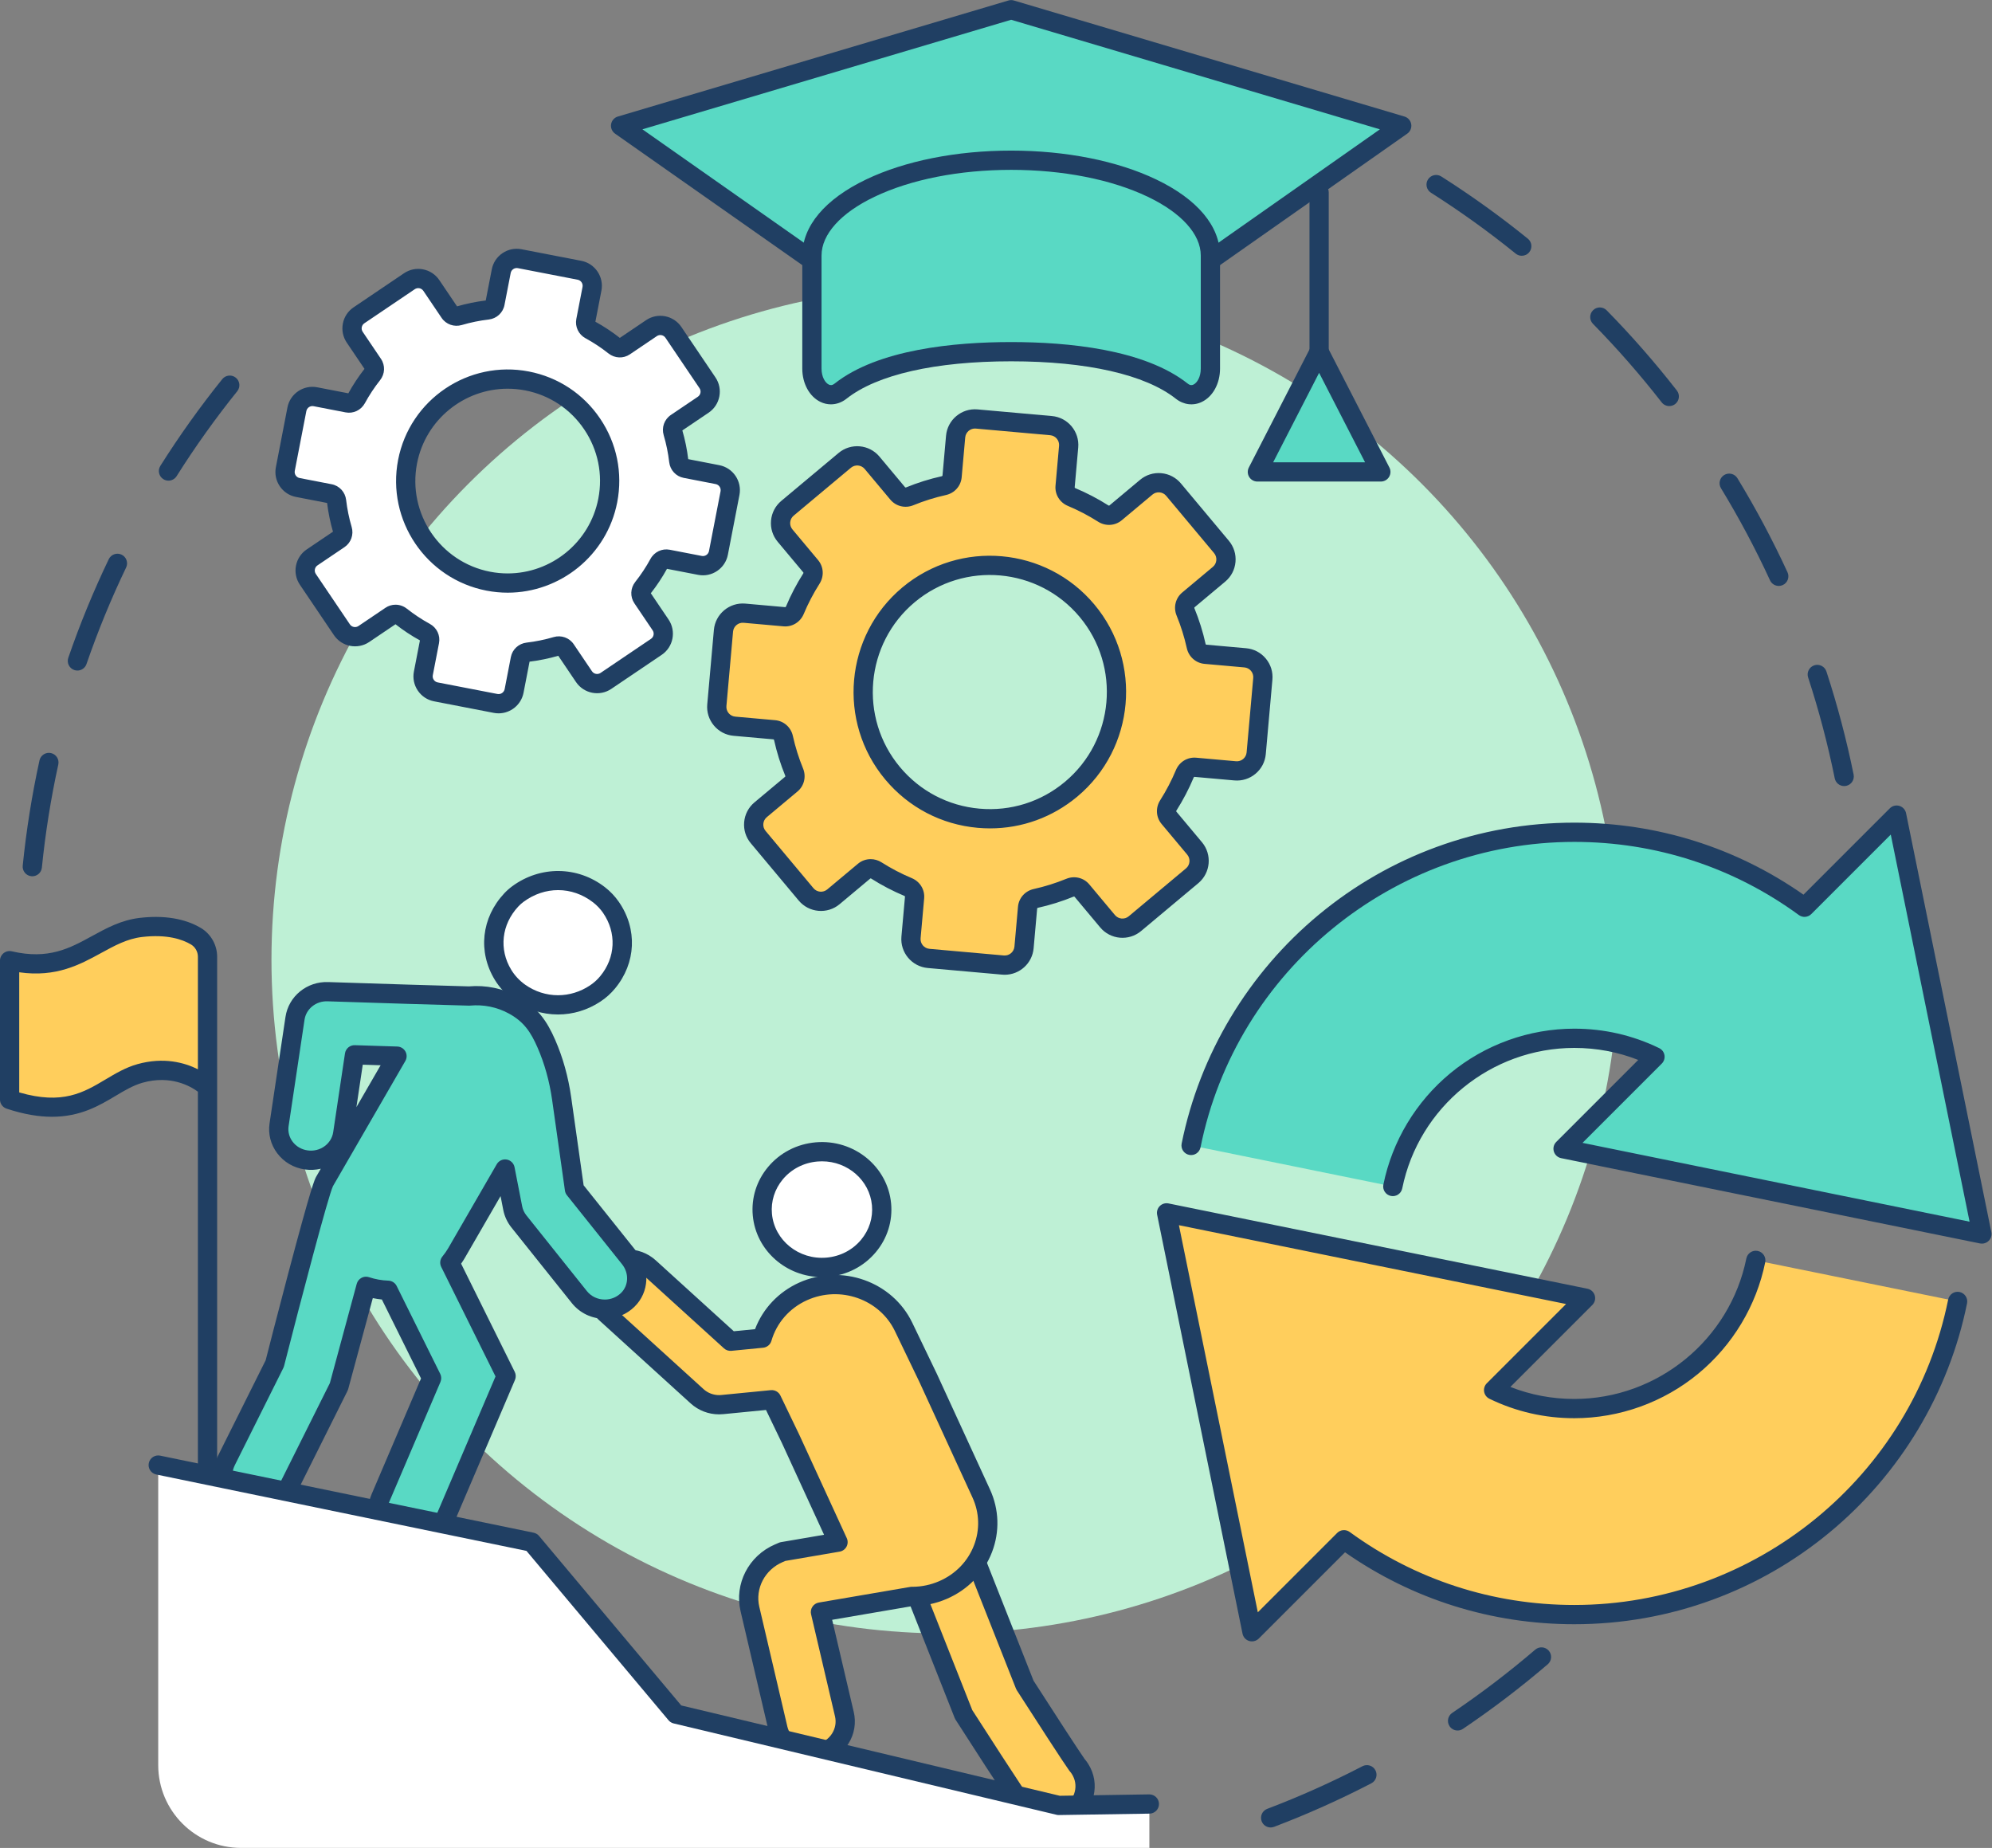 <?xml version="1.0" encoding="UTF-8"?>
<!DOCTYPE svg PUBLIC '-//W3C//DTD SVG 1.0//EN'
          'http://www.w3.org/TR/2001/REC-SVG-20010904/DTD/svg10.dtd'>
<svg height="2303.7" preserveAspectRatio="xMidYMid meet" version="1.0" viewBox="758.5 848.1 2483.6 2303.7" width="2483.6" xmlns="http://www.w3.org/2000/svg" xmlns:xlink="http://www.w3.org/1999/xlink" zoomAndPan="magnify"
><rect x="758.5" y="848.1" width="2483.6" height="2303.7" fill="#808080" stroke="none"/><g
  ><g
    ><g id="change1_11"
      ><path d="M798.786,1940.491c-0.403,0-0.809-0.02-1.218-0.062c-6.594-0.665-11.4-6.549-10.736-13.143 c4.436-44.005,11.469-88.154,20.905-131.222c1.418-6.474,7.819-10.574,14.291-9.153c6.474,1.418,10.572,7.816,9.153,14.29 c-9.239,42.17-16.127,85.401-20.47,128.492C810.087,1935.879,804.871,1940.491,798.786,1940.491z M854.995,1684.033 c-1.296,0-2.614-0.212-3.908-0.657c-6.266-2.158-9.597-8.986-7.439-15.253c14.37-41.734,31.347-83.094,50.462-122.931 c2.867-5.975,10.033-8.497,16.01-5.627c5.976,2.867,8.495,10.035,5.628,16.01c-18.715,39.005-35.338,79.501-49.407,120.362 C864.629,1680.909,859.975,1684.033,854.995,1684.033z M968.541,1447.304c-2.188,0-4.402-0.598-6.39-1.851 c-5.606-3.535-7.285-10.945-3.75-16.551c23.536-37.323,49.51-73.707,77.202-108.141c4.153-5.164,11.707-5.984,16.872-1.831 s5.984,11.707,1.831,16.872c-27.119,33.721-52.555,69.351-75.603,105.901C976.421,1445.322,972.525,1447.304,968.541,1447.304z" fill="#203f63"
      /></g
      ><g id="change1_12"
      ><path d="M2342.738,3126.292c-4.841,0-9.4-2.949-11.221-7.743c-2.353-6.196,0.764-13.126,6.959-15.479 c40.393-15.337,80.346-33.215,118.752-53.138c5.881-3.05,13.126-0.757,16.178,5.127c3.052,5.883,0.756,13.126-5.127,16.178 c-39.224,20.347-80.029,38.606-121.283,54.271C2345.593,3126.04,2344.154,3126.292,2342.738,3126.292z M2575.806,3005.422 c-3.854,0-7.64-1.854-9.958-5.289c-3.707-5.493-2.259-12.952,3.235-16.659c35.822-24.173,70.648-50.699,103.512-78.841 c5.035-4.312,12.61-3.725,16.92,1.309c4.312,5.034,3.725,12.609-1.309,16.92c-33.558,28.736-69.119,55.822-105.699,80.507 C2580.449,3004.757,2578.115,3005.422,2575.806,3005.422z" fill="#203f63"
      /></g
      ><g id="change1_13"
      ><path d="M3057.778,1828.048c-5.591,0-10.594-3.927-11.748-9.618 c-8.596-42.389-19.761-84.708-33.187-125.783c-2.059-6.299,1.379-13.075,7.678-15.134c6.303-2.059,13.076,1.379,15.135,7.678 c13.712,41.952,25.116,85.175,33.896,128.469c1.317,6.495-2.881,12.828-9.376,14.146 C3059.37,1827.969,3058.568,1828.048,3057.778,1828.048z M2976.254,1578.546c-4.54,0-8.883-2.588-10.907-6.982 c-18.073-39.232-38.646-77.861-61.149-114.815c-3.447-5.661-1.652-13.043,4.008-16.491c5.66-3.446,13.044-1.652,16.49,4.008 c22.98,37.738,43.992,77.189,62.45,117.255c2.772,6.02,0.141,13.147-5.879,15.92 C2979.641,1578.191,2977.934,1578.546,2976.254,1578.546z M2839.741,1354.324c-3.573,0-7.109-1.589-9.476-4.627 c-26.559-34.101-55.389-67.043-85.688-97.912c-4.643-4.729-4.572-12.327,0.157-16.97c4.73-4.644,12.329-4.571,16.971,0.158 c30.938,31.519,60.375,65.156,87.495,99.977c4.072,5.229,3.135,12.769-2.094,16.841 C2844.916,1353.497,2842.32,1354.324,2839.741,1354.324z M2655.816,1166.956c-2.652,0-5.32-0.875-7.542-2.672 c-33.635-27.22-69.188-52.766-105.67-75.928c-5.595-3.552-7.251-10.968-3.699-16.563c3.553-5.595,10.967-7.251,16.563-3.699 c37.255,23.652,73.559,49.738,107.904,77.534c5.152,4.169,5.948,11.726,1.779,16.877 C2662.78,1165.435,2659.312,1166.956,2655.816,1166.956z" fill="#203f63"
      /></g
      ><g id="change2_1"
      ><circle cx="1936.788" cy="2044.582" fill="#bef0d5" r="839.822"
      /></g
    ></g
    ><g
    ><g
      ><g id="change3_4"
        ><path d="M1789.94,2427.847c41.03-3.556,71.31-38.606,67.636-78.282 c-3.662-39.706-39.901-68.99-80.928-65.444c-41.027,3.546-71.308,38.606-67.636,78.282 C1712.686,2402.109,1748.913,2431.403,1789.94,2427.847z" fill="#fff"
        /></g
        ><g id="change1_18"
        ><path d="M1783.229,2440.138c-44.264,0.003-82.126-32.969-86.166-76.629 c-2.032-21.955,4.723-43.469,19.021-60.578c14.882-17.808,36.023-28.733,59.53-30.765c47.527-4.105,89.652,30.119,93.911,76.297 c2.032,21.944-4.719,43.452-19.009,60.558c-14.881,17.812-36.025,28.743-59.54,30.781l0,0 C1788.378,2440.027,1785.789,2440.138,1783.229,2440.138z M1789.94,2427.847h0.01H1789.94z M1783.34,2295.832 c-1.873,0-3.759,0.081-5.66,0.245c-17.092,1.477-32.427,9.377-43.181,22.244c-10.169,12.169-14.978,27.431-13.539,42.976 c3.062,33.084,33.549,57.568,67.943,54.595l0,0c17.1-1.482,32.44-9.387,43.193-22.259c10.164-12.165,14.969-27.422,13.53-42.961 C1842.744,2319.419,1815.376,2295.832,1783.34,2295.832z" fill="#203f63"
        /></g
      ></g
      ><g
      ><g id="change4_1"
        ><path d="M2072.271,3115.781c9.821-0.905,17.104-4.893,18.704-5.828 c20.031-11.779,26.398-37.023,14.22-56.398c-1.179-1.902-2.505-3.669-3.947-5.314c-7.064-9.929-37.406-56.625-64.889-99.445 l-73.792-186.679c-8.38-21.174-32.912-31.781-54.795-23.692c-21.893,8.11-32.85,31.853-24.481,53.027l76.676,193.977l2.138,3.33 c0,0,17.44,27.218,35.047,54.333c8.863,13.66,17.756,27.279,24.514,37.445c3.546,5.334,6.537,9.775,8.683,12.848 C2044.201,3113.284,2060.168,3116.881,2072.271,3115.781z" fill="#ffce5c"
        /></g
        ><g id="change1_5"
        ><path d="M2068.316,3127.962c-14.026,0-32.279-5.401-47.814-27.722c-2.047-2.932-4.938-7.208-8.828-13.062 c-6.1-9.175-14.372-21.811-24.587-37.556c-17.423-26.831-34.909-54.117-35.084-54.39l-2.133-3.322 c-0.42-0.654-0.775-1.348-1.062-2.071l-76.675-193.978c-5.174-13.09-4.861-27.383,0.881-40.247 c5.901-13.221,16.766-23.322,30.591-28.443c27.92-10.319,59.375,3.373,70.122,30.528l73.364,185.598 c26.228,40.856,56.079,86.824,63.616,97.535c1.738,2.032,3.313,4.181,4.687,6.396c7.529,11.979,9.853,26.172,6.507,39.904 c-3.404,13.969-12.227,25.747-24.842,33.165c-2.529,1.478-11.616,6.321-23.687,7.433c-0.005,0.001-0.01,0.001-0.014,0.002 C2071.753,3127.878,2070.067,3127.962,2068.316,3127.962z M2072.272,3115.781h0.01H2072.272z M1970.698,2979.93l1.506,2.346 c0.18,0.28,17.629,27.508,35.014,54.28c10.169,15.674,18.392,28.234,24.442,37.336c3.789,5.7,6.578,9.829,8.529,12.623 c8.745,12.564,19.169,18.38,30.982,17.316c7.49-0.69,13.134-3.879,13.753-4.241c6.941-4.082,11.803-10.531,13.657-18.141 c1.797-7.373,0.538-15.013-3.546-21.51c-0.832-1.342-1.766-2.597-2.812-3.79c-0.268-0.305-0.519-0.623-0.754-0.953 c-7.584-10.66-39.119-59.269-65.209-99.92c-0.42-0.654-0.775-1.348-1.062-2.07l-73.792-186.68 c-5.984-15.121-23.692-22.684-39.475-16.847c-7.714,2.857-13.756,8.44-17.004,15.718c-3.089,6.92-3.258,14.605-0.478,21.642 L1970.698,2979.93z" fill="#203f63"
        /></g
      ></g
      ><g
      ><g id="change4_5"
        ><path d="M1511.329,2429.862c15.158-15.603,40.523-16.384,56.658-1.706l101.254,91.993l39.542-3.865 c7.149-24.802,24.977-46.541,50.984-58.249c47.228-21.277,103.318-1.48,125.303,44.218l30.661,63.727l66.15,143.941 c21.146,46.048-0.283,99.969-47.888,120.444c-12.242,5.263-25.031,7.802-37.62,7.884c-0.303,0-0.599-0.031-0.894-0.031 l-114.061,19.519l29.839,127.321c5.178,22.119-9.145,44.105-32.007,49.111c-3.063,0.678-6.126,1.018-9.145,1.038 c-19.493,0.113-37.134-12.838-41.628-31.987l-34.975-149.296c-6.663-28.41,8.482-57.642,36.006-69.473l4.739-2.035l69.098-11.82 l-58.953-128.328l-23.682-49.203l-61.551,6.023c-1.264,0.134-2.526,0.206-3.78,0.206c-10.24,0.072-20.167-3.68-27.701-10.505 l-114.568-104.122C1496.975,2470.01,1496.183,2445.475,1511.329,2429.862z" fill="#ffce5c"
        /></g
        ><g id="change1_15"
        ><path d="M1769.867,3047.209c-25.17,0.002-47.453-17.3-53.073-41.246l-34.976-149.301 c-7.996-34.095,10.067-69.101,42.95-83.234l4.742-2.037c0.869-0.373,1.779-0.643,2.712-0.802l53.692-9.185l-52.385-114.031 l-19.998-41.549l-53.206,5.207c-1.738,0.184-3.566,0.265-5.321,0.264c-13.104,0-25.685-4.825-35.385-13.612l-114.582-104.135 c-10.238-9.301-16.114-21.937-16.545-35.578c-0.43-13.617,4.621-26.566,14.222-36.463c0.002-0.002,0.004-0.004,0.006-0.006 c19.604-20.179,52.504-21.175,73.34-2.221l97.309,88.409l26.497-2.589c9.688-25.602,29.358-46.476,54.973-58.006 c53.024-23.889,116.296-1.479,141.043,49.959l30.661,63.726c0.03,0.064,0.061,0.128,0.09,0.192l66.15,143.941 c11.431,24.892,12.32,52.655,2.505,78.182c-10.092,26.248-30.178,46.952-56.556,58.297c-13.454,5.784-27.679,8.765-42.282,8.86 c-0.043,0.001-0.089,0-0.132-0.001l-100.308,17.166l26.929,114.905c3.191,13.634,0.814,27.695-6.692,39.598 c-7.755,12.296-19.983,20.811-34.433,23.975c-3.81,0.844-7.732,1.289-11.63,1.315 C1770.081,3047.208,1769.972,3047.209,1769.867,3047.209z M1737.672,2794.005l-3.43,1.474 c-22.171,9.529-34.393,32.958-29.058,55.706l34.976,149.299c3.096,13.191,15.567,22.726,29.692,22.726 c0.062,0,0.121,0,0.183-0.001c2.197-0.015,4.428-0.269,6.619-0.754c8.153-1.785,14.995-6.52,19.295-13.338 c4.052-6.426,5.339-13.998,3.625-21.322l-29.838-127.317c-0.755-3.222-0.146-6.612,1.683-9.37 c1.829-2.758,4.715-4.638,7.977-5.196l114.061-19.52c1.009-0.172,2.033-0.193,3.06-0.142c11.252-0.093,22.291-2.416,32.738-6.907 c20.386-8.768,35.883-24.7,43.636-44.862c7.474-19.439,6.795-40.588-1.913-59.55l-66.103-143.838l-30.617-63.635 c-19.151-39.808-68.3-57.071-109.561-38.48c-21.755,9.793-37.931,28.246-44.383,50.631c-1.362,4.726-5.469,8.142-10.364,8.62 l-39.542,3.864c-3.373,0.327-6.729-0.782-9.236-3.062l-101.254-91.993c-11.369-10.342-29.301-9.807-39.981,1.187 c-5.029,5.188-7.677,11.932-7.454,18.988c0.224,7.086,3.312,13.682,8.696,18.573l114.569,104.123 c5.308,4.809,12.26,7.426,19.546,7.386c0.879,0,1.726-0.047,2.6-0.14l61.645-6.033c5.019-0.482,9.798,2.201,11.982,6.739 l23.682,49.204c0.031,0.064,0.062,0.13,0.091,0.194l58.953,128.328c1.557,3.39,1.45,7.31-0.29,10.608 c-1.74,3.299-4.915,5.601-8.591,6.229L1737.672,2794.005z" fill="#203f63"
        /></g
      ></g
      ><g
      ><g id="change5_2"
        ><path d="M1040.606,2669.116l60.438-121.041c0,0,54.561-214.072,62.152-227.198l90.295-156.152 c-17.104-0.535-35.091-1.1-52.994-1.676l-14.703,98.253c-3.168,21.194-23.525,35.893-45.406,32.809 c-21.914-3.063-37.093-22.726-33.924-43.93l19.85-132.604c2.927-19.581,20.683-33.971,41.027-33.21 c56.838,1.86,144.303,4.635,176.067,5.396c18.453-1.717,37.617,1.727,55.036,11.163c21.703,11.748,31.902,26.93,41.207,48.186 c9.61,21.935,15.808,45.133,19.146,68.733l15.945,112.818l68.741,86.031c12.357,15.459,11.977,37.794-2.2,51.742 c-8.051,7.915-18.429,11.728-28.703,11.728c-11.987,0-23.839-5.18-31.743-15.079l-75.404-94.368 c-3.872-4.841-6.494-10.505-7.673-16.518l-9.515-48.751l-60.425,104.523c-2.516,4.327-5.368,8.377-8.462,12.139l70.172,141.536 l-78.749,184.469c-6.758,15.829-22.577,25.388-39.238,25.388c-7.999,0-16.209-2.21-23.682-6.958 c-17.104-10.895-22.839-32.686-15.02-50.992l63.794-149.399l-54.322-109.559c-9.21-0.308-18.46-1.901-27.459-4.903 l-33.796,124.916l-64.626,129.448c-7.326,14.657-22.472,23.219-38.249,23.219c-8.336,0-16.849-2.405-24.471-7.534 C1036.438,2710.127,1031.461,2687.432,1040.606,2669.116z" fill="#59d9c4"
        /></g
        ><g id="change1_8"
        ><path d="M1271.543,2785.505c-10.612,0-21.026-3.053-30.118-8.829 c-21.75-13.856-29.997-41.541-19.619-65.835l61.621-144.311l-48.802-98.425c-3.809-0.38-7.583-0.958-11.312-1.729 l-30.671,113.367c-0.208,0.769-0.492,1.515-0.847,2.227l-64.626,129.448c-9.067,18.141-28.294,29.858-48.986,29.858 c-11.08,0-21.858-3.313-31.17-9.578c-21.793-14.654-29.164-43.864-17.142-67.942c0,0,0,0,0,0l59.864-119.893 c2.142-8.387,14.725-57.577,27.938-107.533c29.588-111.868,33.335-118.347,35.135-121.46l5.666-9.797 c-6.292,1.505-12.969,1.88-19.76,0.922c-14.014-1.958-26.334-9.187-34.677-20.35c-8.063-10.79-11.416-24.014-9.44-37.236 l19.851-132.607c3.849-25.749,26.789-44.431,53.343-43.425c61.446,2.011,143.942,4.617,175.227,5.375 c21.348-1.846,42.476,2.512,61.144,12.624c24.884,13.471,36.58,31.3,46.485,53.926c9.671,22.075,16.413,46.254,20.035,71.864 l15.485,109.57l66.693,83.469c16.499,20.639,15.141,49.782-3.159,67.787c-9.955,9.786-23.136,15.174-37.119,15.174 c-16.19,0-31.178-7.141-41.12-19.591l-75.401-94.365c-5.042-6.302-8.526-13.808-10.074-21.699l-3.381-17.325l-44.395,76.793 c-1.476,2.538-3.077,5.033-4.794,7.47l66.866,134.869c1.559,3.145,1.664,6.813,0.286,10.041l-78.749,184.471 C1313.342,2772.678,1293.609,2785.505,1271.543,2785.505z M1214.854,2439.693c1.278,0,2.56,0.204,3.796,0.616 c7.714,2.573,15.81,4.017,24.064,4.294c4.413,0.147,8.388,2.707,10.349,6.662l54.322,109.559 c1.56,3.146,1.664,6.815,0.285,10.044l-63.794,149.399c-5.743,13.443-1.356,28.65,10.431,36.158 c5.225,3.32,11.189,5.079,17.235,5.079c12.438,0,23.508-7.104,28.202-18.1l76.577-179.383l-67.714-136.58 c-2.099-4.233-1.519-9.303,1.482-12.952c2.77-3.369,5.245-6.918,7.356-10.549l60.41-104.498c2.504-4.332,7.431-6.66,12.369-5.83 c4.935,0.825,8.84,4.626,9.798,9.537l9.516,48.751c0.804,4.102,2.626,8.021,5.266,11.321l75.407,94.372 c5.365,6.719,13.517,10.57,22.368,10.57c7.649,0,14.855-2.942,20.291-8.285c9.498-9.346,10.032-24.691,1.238-35.692 l-68.742-86.034c-1.34-1.678-2.207-3.685-2.507-5.812l-15.944-112.817c-3.316-23.447-9.458-45.518-18.256-65.596 c-8.357-19.092-16.915-32.157-35.928-42.449c-14.691-7.958-31.363-11.336-48.212-9.767c-0.465,0.043-0.932,0.06-1.399,0.048 c-30.833-0.738-114.173-3.37-176.172-5.399c-14.378-0.554-26.727,9.347-28.766,22.99l-19.851,132.607 c-1.021,6.836,0.729,13.698,4.929,19.318c4.479,5.995,11.152,9.884,18.789,10.951c15.384,2.171,29.681-8.015,31.876-22.699 l14.704-98.254c0.9-6.021,6.171-10.411,12.253-10.218c17.899,0.575,35.884,1.14,52.984,1.675c4.22,0.132,8.06,2.471,10.112,6.161 s2.015,8.186-0.099,11.84l-90.218,156.02c-5.858,12.057-40.49,143.86-60.988,224.286c-0.211,0.828-0.51,1.632-0.892,2.396 l-60.438,121.041c-6.651,13.321-2.754,29.36,9.065,37.308c5.341,3.594,11.486,5.492,17.775,5.492 c11.68,0,22.48-6.51,27.516-16.584l64.089-128.372l33.483-123.761c0.862-3.188,3.001-5.88,5.911-7.441 C1210.943,2440.173,1212.894,2439.693,1214.854,2439.693z M1173.596,2326.865l-0.012,0.02 C1173.588,2326.878,1173.592,2326.871,1173.596,2326.865z M1210.784,2175.386l-7.919,52.917l30.192-52.212 C1225.698,2175.86,1218.252,2175.624,1210.784,2175.386z" fill="#203f63"
        /></g
      ></g
      ><g
      ><g id="change3_3"
        ><path d="M1454.216,2100.793c15.947,0,31.966-4.646,46.259-14.092c5.874-3.865,11.157-8.603,15.6-13.989 c22.734-27.454,24.386-64.087,4.209-93.37c-4.094-5.941-9.145-11.276-14.904-15.747c-29.849-23.168-70.192-23.805-101.2-0.946 c-2.968,2.189-5.725,4.646-8.22,7.318c-24.913,26.663-28.587,63.367-10.273,93.401c5.252,8.624,12.306,16.168,20.652,22.068 C1420.811,2095.654,1437.472,2100.793,1454.216,2100.793z" fill="#fff"
        /></g
        ><g id="change1_17"
        ><path d="M1454.216,2112.793c-19.583,0-38.532-6.07-54.799-17.553c-9.619-6.799-17.909-15.66-23.98-25.629 c-21.35-35.013-16.737-77.343,11.754-107.836c2.996-3.209,6.316-6.165,9.865-8.783c35.042-25.834,81.529-25.384,115.681,1.123 c6.761,5.25,12.624,11.446,17.428,18.418c23.297,33.813,21.395,76.14-4.848,107.833c-5.209,6.314-11.353,11.825-18.248,16.36 C1491.174,2107.232,1472.89,2112.793,1454.216,2112.793z M1454.333,1957.745c-14.896,0-29.855,4.848-43.033,14.563 c-2.363,1.743-4.574,3.711-6.57,5.849c-20.935,22.405-24.388,53.399-8.799,78.964c4.383,7.197,10.376,13.599,17.333,18.517 c12.189,8.604,26.352,13.155,40.951,13.155c13.954,0,27.662-4.185,39.642-12.103c4.911-3.231,9.265-7.134,12.96-11.614 c19.226-23.218,20.627-54.191,3.584-78.926c-3.405-4.942-7.571-9.342-12.382-13.078 C1484.864,1962.861,1469.632,1957.745,1454.333,1957.745z" fill="#203f63"
        /></g
      ></g
      ><g
      ><g id="change4_4"
        ><path d="M1017.238,2687.195v-646.37c0-10.422-5.419-20.259-14.619-25.696 c-12.64-7.473-34.374-14.873-68.54-10.834c-54.805,6.496-82.647,60.274-163.606,41.433v173.05 c91.549,30.363,117.201-19.684,162.47-32.46c51.699-14.575,84.295,17.093,84.295,17.093V2687.195z" fill="#ffce5c"
        /></g
        ><g id="change1_9"
        ><path d="M1017.238,2699.195c-6.627,0-12-5.372-12-12v-478.152c-8.931-6.628-33.682-21.145-69.039-11.175 c-11.614,3.278-22.328,9.666-33.67,16.429c-20.122,11.998-43.638,26.015-79.198,26.017c-16.131,0.001-34.735-2.882-56.636-10.146 c-4.909-1.628-8.223-6.218-8.223-11.39v-173.05c0-3.661,1.671-7.122,4.538-9.398c2.866-2.276,6.615-3.123,10.182-2.29 c45.818,10.662,72.177-3.768,100.082-19.045c17.854-9.774,36.315-19.882,59.392-22.617c37.917-4.484,62.291,4.28,76.06,12.42 c12.652,7.478,20.512,21.282,20.512,36.026v646.371C1029.238,2693.823,1023.866,2699.195,1017.238,2699.195z M782.473,2209.948 c54.112,15.724,80.211,0.164,107.766-16.266c12.182-7.263,24.778-14.774,39.445-18.914c32.88-9.27,58.938-1.951,75.554,6.335 v-140.28c0-6.297-3.343-12.185-8.724-15.366c-10.587-6.258-29.767-12.944-61.026-9.248c-18.453,2.187-34.11,10.76-50.687,19.835 c-26.487,14.502-56.18,30.76-102.328,24.148V2209.948z" fill="#203f63"
        /></g
      ></g
      ><g id="change3_2"
      ><path d="M2078.542,3098.791l-477.339-113.856l-179.803-214.349l-465.627-96.074v373.996 c0,57.034,46.235,103.269,103.269,103.269h1132.48v-54.744L2078.542,3098.791z" fill="#fff"
      /></g
      ><g id="change1_16"
      ><path d="M2078.54,3110.802c-0.938,0-1.871-0.11-2.784-0.327l-477.331-113.877 c-2.506-0.599-4.753-1.986-6.409-3.961l-177.122-211.142l-461.55-95.229c-6.491-1.34-10.667-7.688-9.328-14.178 c1.339-6.491,7.687-10.666,14.177-9.327l465.637,96.072c2.647,0.547,5.032,1.971,6.769,4.041l177.253,211.299l472.007,112.607 l111.471-1.735c6.631-0.054,12.082,5.186,12.185,11.813c0.104,6.627-5.185,12.082-11.812,12.186l-112.977,1.758 C2078.665,3110.802,2078.603,3110.802,2078.54,3110.802z" fill="#203f63"
      /></g
    ></g
    ><g
    ><g
      ><g id="change3_1"
        ><path d="M1383.442,1186.193l-7.747,39.914c-0.875,4.526-4.635,7.86-9.222,8.41 c-12.157,1.406-24.072,3.857-35.641,7.275c-4.434,1.298-9.202-0.283-11.795-4.116l-22.751-33.694 c-6.092-9.012-18.325-11.384-27.337-5.291l-62.862,42.469c-9.024,6.084-11.383,18.327-5.303,27.33l22.763,33.703 c2.587,3.828,2.286,8.841-0.586,12.453c-7.487,9.474-14.208,19.616-20.067,30.362c-2.213,4.047-6.708,6.295-11.232,5.415 l-39.915-7.728c-10.679-2.057-21.004,4.918-23.074,15.593l-14.415,74.475c-2.076,10.67,4.904,21.016,15.577,23.069l39.9,7.736 c4.544,0.877,7.871,4.643,8.407,9.224c1.424,12.169,3.871,24.084,7.291,35.649c1.307,4.427-0.283,9.208-4.115,11.797 l-33.694,22.749c-9.002,6.08-11.383,18.327-5.292,27.34l42.465,62.859c6.092,9.012,18.326,11.384,27.343,5.296l33.688-22.754 c3.832-2.589,8.842-2.287,12.47,0.573c9.461,7.496,19.604,14.216,30.347,20.08c4.054,2.199,6.302,6.695,5.418,11.234 l-7.726,39.911c-2.076,10.67,4.913,21.004,15.589,23.078l74.472,14.415c10.677,2.073,21.004-4.918,23.08-15.589l7.726-39.91 c0.875-4.527,4.635-7.861,9.234-8.401c12.145-1.416,24.06-3.866,35.641-7.276c4.421-1.306,9.202,0.283,11.783,4.107 l22.751,33.694c6.091,9.013,18.325,11.384,27.349,5.3l62.862-42.469c9.011-6.092,11.383-18.327,5.291-27.339l-22.76-33.682 c-2.578-3.84-2.277-8.853,0.592-12.486c7.49-9.453,14.211-19.595,20.07-30.34c2.201-4.056,6.697-6.305,11.232-5.415l39.91,7.723 c10.677,2.073,21.01-4.913,23.08-15.588l14.424-74.487c2.061-10.663-4.922-20.992-15.598-23.066l-39.9-7.736 c-4.532-0.868-7.859-4.633-8.407-9.224c-1.412-12.159-3.86-24.074-7.279-35.64c-1.319-4.436,0.282-9.207,4.115-11.797 l33.694-22.75c9.002-6.08,11.383-18.327,5.291-27.339l-42.464-62.859c-6.092-9.012-18.325-11.384-27.343-5.295l-33.688,22.754 c-3.833,2.589-8.843,2.287-12.483-0.581c-9.448-7.488-19.591-14.208-30.335-20.072c-4.066-2.208-6.302-6.695-5.43-11.243 l7.738-39.901c2.07-10.675-4.912-21.005-15.589-23.078l-74.485-14.423C1395.836,1168.544,1385.49,1175.521,1383.442,1186.193z M1415.631,1323.013c68.918,13.34,113.983,80.05,100.626,148.978c-13.351,68.9-80.042,113.979-148.97,100.632 c-68.937-13.354-113.983-80.05-100.636-148.984C1280.007,1354.711,1346.703,1309.665,1415.631,1323.013z" fill="#fff"
        /></g
        ><g id="change1_14"
        ><path d="M1380.157,1737.38c-1.994,0-4.016-0.19-6.045-0.584l-74.465-14.413 c-8.316-1.615-15.501-6.366-20.239-13.377c-4.744-7.02-6.466-15.462-4.85-23.772l7.507-38.777 c-10.697-5.899-20.928-12.668-30.458-20.152l-32.75,22.121c-14.48,9.774-34.218,5.952-44.001-8.52l-42.467-62.862 c-4.739-7.013-6.463-15.455-4.852-23.77c1.611-8.311,6.359-15.496,13.37-20.232l32.75-22.112 c-3.391-11.65-5.852-23.684-7.322-35.798l-38.785-7.52c-8.291-1.594-15.479-6.338-20.221-13.354 c-4.746-7.022-6.469-15.47-4.851-23.787l14.413-74.463c3.324-17.142,19.978-28.4,37.125-25.096l38.802,7.513 c5.862-10.644,12.634-20.889,20.14-30.47l-22.118-32.748c-4.736-7.013-6.458-15.449-4.849-23.757 c1.61-8.316,6.365-15.504,13.388-20.24l62.852-42.462c7.011-4.741,15.452-6.467,23.763-4.856 c8.307,1.609,15.493,6.357,20.234,13.371l22.117,32.754c11.676-3.397,23.713-5.855,35.786-7.306l7.531-38.803 c1.599-8.294,6.335-15.471,13.338-20.21c7.019-4.75,15.466-6.479,23.782-4.87l74.485,14.423 c17.162,3.333,28.414,19.995,25.088,37.145l-7.52,38.776c10.707,5.902,20.942,12.675,30.47,20.159l32.751-22.12 c14.478-9.777,34.217-5.955,44.001,8.519l42.466,62.862c4.739,7.012,6.463,15.454,4.852,23.77 c-1.61,8.311-6.359,15.496-13.37,20.231l-32.75,22.112c3.398,11.683,5.854,23.708,7.311,35.79l38.784,7.519 c17.152,3.332,28.409,19.985,25.097,37.124l-14.425,74.492c-1.612,8.312-6.362,15.498-13.376,20.236 c-7.019,4.742-15.461,6.464-23.773,4.85l-38.778-7.503c-5.891,10.692-12.662,20.927-20.156,30.468l22.122,32.738 c9.783,14.472,5.965,34.21-8.513,43.999l-62.865,42.471c-14.493,9.771-34.231,5.943-44.009-8.524l-22.11-32.744 c-11.715,3.395-23.745,5.851-35.794,7.307l-7.508,38.784C1408.316,1726.844,1395.014,1737.38,1380.157,1737.38z M1251.622,1601.946c4.974,0,9.952,1.654,14.105,4.929c8.956,7.095,18.593,13.472,28.667,18.97 c8.718,4.729,13.33,14.405,11.448,24.062l-7.724,39.897c-0.393,2.019,0.025,4.062,1.174,5.763 c1.153,1.706,2.901,2.862,4.922,3.254l74.464,14.413c4.164,0.81,8.209-1.928,9.021-6.099l7.724-39.899 c1.861-9.629,9.745-16.879,19.616-18.038c11.339-1.322,22.658-3.633,33.652-6.87c9.524-2.813,19.624,0.764,25.118,8.905 l22.75,33.692c2.374,3.513,7.174,4.44,10.695,2.066l62.852-42.462c3.512-2.375,4.44-7.165,2.067-10.676l-22.762-33.684 c-5.483-8.167-5.026-18.861,1.116-26.641c7.094-8.953,13.466-18.586,18.953-28.648c4.738-8.732,14.419-13.342,24.078-11.446 l39.879,7.717c2.021,0.392,4.068-0.025,5.77-1.175c1.704-1.151,2.858-2.897,3.25-4.915l14.424-74.484 c0.803-4.153-1.936-8.195-6.105-9.005l-39.896-7.734c-9.601-1.839-16.86-9.71-18.039-19.582 c-1.324-11.399-3.635-22.712-6.871-33.661c-2.83-9.519,0.746-19.629,8.903-25.142l33.699-22.752 c1.697-1.146,2.849-2.89,3.24-4.908c0.391-2.018-0.026-4.066-1.176-5.766l-42.466-62.862c-2.375-3.512-7.168-4.441-10.684-2.067 l-33.687,22.752c-8.124,5.489-18.825,5.046-26.625-1.1c-8.947-7.091-18.58-13.464-28.657-18.964 c-8.7-4.725-13.316-14.389-11.466-24.036l7.743-39.926c0.807-4.161-1.928-8.205-6.096-9.014l-74.479-14.421 c-2.015-0.392-4.064,0.031-5.769,1.183c-1.695,1.147-2.84,2.881-3.225,4.883c-0.001,0.008-0.003,0.016-0.004,0.024l-7.747,39.914 c-1.856,9.604-9.723,16.856-19.574,18.038c-11.385,1.317-22.696,3.626-33.669,6.869c-9.555,2.796-19.644-0.784-25.134-8.9 l-22.758-33.703c-1.149-1.7-2.894-2.854-4.91-3.244c-2.013-0.389-4.06,0.029-5.761,1.178l-62.865,42.471 c-1.71,1.153-2.862,2.894-3.252,4.909c-0.39,2.015,0.027,4.062,1.176,5.763l22.763,33.703c5.507,8.149,5.05,18.855-1.137,26.638 c-7.075,8.952-13.449,18.597-18.925,28.638c-4.769,8.724-14.432,13.325-24.057,11.45l-39.906-7.727 c-4.154-0.799-8.205,1.934-9.012,6.097l-14.415,74.47c-0.394,2.026,0.024,4.073,1.175,5.776c1.147,1.696,2.882,2.843,4.887,3.229 l39.919,7.739c9.631,1.857,16.886,9.739,18.041,19.609c1.333,11.392,3.648,22.71,6.88,33.641 c2.816,9.541-0.763,19.643-8.905,25.144l-33.697,22.751c-1.698,1.146-2.849,2.89-3.24,4.908 c-0.391,2.019,0.026,4.066,1.176,5.767l42.466,62.861c2.374,3.513,7.169,4.441,10.685,2.067l33.686-22.753 C1242.906,1603.217,1247.263,1601.946,1251.622,1601.946z M1383.442,1186.193h0.01H1383.442z M1391.5,1586.956 c-8.74,0-17.602-0.83-26.495-2.552c-75.312-14.589-124.718-87.732-110.136-163.047c14.593-75.308,87.732-124.708,163.043-110.126 c36.479,7.061,68.026,27.911,88.829,58.708c20.803,30.798,28.366,67.851,21.296,104.334 C1515.168,1540.688,1456.765,1586.955,1391.5,1586.956z M1391.42,1332.682c-54.011,0-102.34,38.284-112.989,93.239 c-12.066,62.323,28.818,122.849,91.138,134.921c7.355,1.424,14.695,2.111,21.924,2.112 c54.01,0.004,102.333-38.284,112.983-93.246c5.85-30.189-0.409-60.85-17.623-86.335c-17.213-25.484-43.317-42.737-73.502-48.58 c0,0-0.001,0-0.001,0C1405.989,1333.368,1398.654,1332.682,1391.42,1332.682z" fill="#203f63"
        /></g
      ></g
      ><g
      ><g id="change4_2"
        ><path d="M1976.189,1370.43c-13.296-1.181-25.032,8.64-26.22,21.93l-4.424,49.704 c-0.502,5.658-4.68,10.194-10.22,11.43c-14.449,3.201-28.708,7.653-42.616,13.35c-5.239,2.145-11.259,0.802-14.901-3.541 l-32.013-38.277c-8.562-10.246-23.802-11.597-34.047-3.036l-71.426,59.748c-10.231,8.561-11.594,23.803-3.027,34.039 l32.006,38.27c3.641,4.358,3.902,10.521,0.855,15.307c-8.069,12.676-14.969,25.911-20.674,39.572 c-2.193,5.229-7.397,8.542-13.056,8.04l-49.696-4.432c-13.296-1.181-25.039,8.633-26.22,21.93l-8.268,92.748 c-1.181,13.296,8.632,25.041,21.928,26.222l49.706,4.429c5.659,0.501,10.2,4.68,11.432,10.22 c3.196,14.454,7.641,28.707,13.345,42.607c2.152,5.249,0.806,11.267-3.543,14.902l-38.277,32.012 c-10.238,8.568-11.601,23.81-3.035,34.045l59.74,71.434c8.563,10.232,23.809,11.59,34.047,3.036l38.277-32.012 c4.343-3.642,10.505-3.902,15.291-0.854c12.677,8.066,25.925,14.954,39.58,20.664c5.231,2.193,8.543,7.398,8.041,13.056 l-4.431,49.711c-1.188,13.289,8.633,25.027,21.921,26.215l92.76,8.269c13.296,1.181,25.033-8.641,26.22-21.93l4.428-49.715 c0.499-5.648,4.684-10.191,10.22-11.416c14.453-3.211,28.704-7.656,42.605-13.346c5.253-2.158,11.274-0.816,14.911,3.538 l32.009,38.273c8.563,10.232,23.802,11.597,34.041,3.029l71.425-59.734c10.239-8.568,11.598-23.813,3.042-34.052l-32.02-38.27 c-3.634-4.35-3.892-10.51-0.844-15.297c8.065-12.679,14.962-25.919,20.671-39.575c2.186-5.235,7.397-8.541,13.056-8.04 l49.703,4.426c13.289,1.188,25.031-8.626,26.22-21.93l8.257-92.745c1.189-13.303-8.632-25.041-21.928-26.222l-49.704-4.425 c-5.652-0.508-10.196-4.676-11.424-10.227c-3.204-14.447-7.656-28.708-13.345-42.607c-2.163-5.246-0.814-11.261,3.543-14.903 l38.262-32.012c10.245-8.561,11.604-23.806,3.041-34.038l-59.74-71.434c-8.57-10.239-23.808-11.605-34.043-3.033l-38.277,32.012 c-4.353,3.631-10.511,3.895-15.294,0.851c-12.684-8.059-25.917-14.961-39.586-20.672c-5.231-2.193-8.536-7.404-8.027-13.055 l4.427-49.701c1.181-13.297-8.639-25.034-21.935-26.215L1976.189,1370.43z M1891.252,1589.612 c66.938-55.967,166.555-47.095,222.533,19.833s47.097,166.554-19.831,222.532c-66.921,55.97-166.555,47.095-222.526-19.827 C1815.45,1745.223,1824.328,1645.593,1891.252,1589.612L1891.252,1589.612z" fill="#ffce5c"
        /></g
        ><g id="change1_1"
        ><path d="M2011.189,2063.263c-1.068,0-2.144-0.047-3.227-0.143l-92.764-8.27 c-19.867-1.776-34.583-19.377-32.808-39.236l4.43-49.708c0.037-0.411-0.339-0.761-0.727-0.924 c-14.367-6.007-28.293-13.278-41.383-21.606c-0.349-0.222-0.834-0.331-1.138-0.076l-38.29,32.022 c-15.301,12.787-38.154,10.747-50.948-4.54l-59.743-71.438c-6.198-7.406-9.141-16.787-8.282-26.413 c0.858-9.621,5.411-18.333,12.82-24.534l38.28-32.014c0.313-0.262,0.295-0.763,0.138-1.145 c-5.906-14.394-10.603-29.39-13.958-44.568c-0.088-0.394-0.363-0.821-0.773-0.858l-49.713-4.43 c-9.621-0.855-18.335-5.409-24.534-12.823c-6.195-7.41-9.137-16.79-8.282-26.413l8.269-92.752 c1.764-19.858,19.359-34.582,39.234-32.817l49.701,4.433c0.41,0.041,0.761-0.339,0.923-0.728 c5.975-14.305,13.25-28.231,21.617-41.375c0.208-0.326,0.347-0.827,0.06-1.17l-32.002-38.265 c-6.198-7.405-9.141-16.786-8.283-26.41c0.857-9.621,5.408-18.332,12.815-24.53l71.427-59.749 c15.313-12.795,38.168-10.755,50.954,4.545l32.01,38.273c0.259,0.309,0.766,0.292,1.15,0.135 c14.416-5.905,29.411-10.603,44.566-13.96c0.365-0.082,0.824-0.337,0.863-0.777l4.424-49.706 c1.775-19.863,19.394-34.588,39.234-32.818c0.002,0,0.003,0,0.005,0l92.749,8.272c19.861,1.765,34.588,19.364,32.822,39.23 l-4.427,49.703c-0.038,0.419,0.331,0.763,0.713,0.923c14.276,5.964,28.204,13.237,41.383,21.61 c0.354,0.226,0.852,0.331,1.171,0.063l38.267-32.003c7.403-6.199,16.785-9.141,26.411-8.285 c9.619,0.858,18.331,5.412,24.533,12.821l59.743,71.438c6.197,7.406,9.139,16.786,8.279,26.411 c-0.858,9.625-5.416,18.338-12.831,24.534l-38.257,32.007c-0.338,0.283-0.291,0.783-0.149,1.126 c5.911,14.439,10.607,29.43,13.967,44.582c0.084,0.381,0.339,0.833,0.783,0.873l49.692,4.424 c9.623,0.855,18.337,5.408,24.536,12.819c6.2,7.413,9.141,16.797,8.279,26.424l-8.256,92.74 c-0.86,9.629-5.416,18.343-12.828,24.541c-7.412,6.197-16.796,9.139-26.414,8.277l-49.699-4.425 c-0.455-0.032-0.771,0.358-0.917,0.71c-5.994,14.337-13.268,28.262-21.62,41.393c-0.226,0.354-0.334,0.849-0.071,1.162 l32.014,38.264c12.788,15.303,10.747,38.159-4.544,50.955l-71.428,59.737c-15.288,12.793-38.141,10.761-50.941-4.533 l-32.012-38.277c-0.262-0.314-0.764-0.293-1.146-0.137c-14.399,5.894-29.388,10.589-44.563,13.961 c-0.399,0.088-0.834,0.361-0.869,0.756l-4.428,49.725C2045.519,2049.08,2029.694,2063.262,2011.189,2063.263z M1844.009,1919.139 c4.676,0,9.391,1.318,13.588,3.99c11.938,7.596,24.646,14.23,37.765,19.716c10.154,4.257,16.325,14.378,15.365,25.189 l-4.431,49.715c-0.597,6.681,4.354,12.6,11.037,13.197l92.757,8.269c6.688,0.591,12.606-4.361,13.203-11.044l4.427-49.711 c0.954-10.815,8.823-19.688,19.58-22.069c13.842-3.075,27.522-7.361,40.652-12.735c10.172-4.181,21.698-1.39,28.665,6.949 l32.006,38.27c4.305,5.142,11.992,5.828,17.135,1.525l71.428-59.737c5.146-4.307,5.835-12.002,1.532-17.152l-32.015-38.265 c-6.965-8.334-7.671-20.164-1.764-29.442c7.619-11.978,14.255-24.683,19.722-37.759c4.235-10.146,14.35-16.32,25.186-15.365 l49.709,4.426c3.229,0.29,6.393-0.698,8.886-2.784c2.495-2.086,4.028-5.02,4.318-8.261l8.256-92.741 c0.29-3.244-0.698-6.401-2.783-8.894c-2.085-2.492-5.016-4.023-8.254-4.312l-49.705-4.425 c-10.833-0.974-19.7-8.846-22.076-19.588c-3.063-13.818-7.349-27.497-12.734-40.652c-4.185-10.152-1.395-21.679,6.954-28.657 l38.258-32.008c2.499-2.089,4.032-5.019,4.321-8.256c0.289-3.235-0.699-6.388-2.783-8.877l-59.742-71.437 c-2.087-2.493-5.021-4.027-8.26-4.316c-3.235-0.294-6.386,0.7-8.875,2.785l-38.283,32.017 c-8.342,6.959-20.167,7.667-29.434,1.771c-12.025-7.641-24.735-14.278-37.771-19.724c-10.164-4.261-16.329-14.388-15.353-25.206 l4.425-49.688c0.595-6.682-4.36-12.604-11.045-13.198l-92.753-8.272c-6.678-0.596-12.604,4.363-13.201,11.045l-4.423,49.7 c-0.961,10.811-8.823,19.684-19.563,22.079c-13.84,3.066-27.521,7.352-40.678,12.742c-10.167,4.162-21.678,1.375-28.645-6.936 l-32.022-38.288c-4.303-5.149-11.995-5.833-17.147-1.526l-71.421,59.744c-2.49,2.084-4.021,5.015-4.309,8.252 c-0.289,3.236,0.701,6.391,2.785,8.881l32.009,38.273c6.968,8.341,7.678,20.174,1.771,29.451 c-7.632,11.99-14.268,24.692-19.723,37.751c-4.259,10.156-14.381,16.325-25.188,15.368l-49.703-4.433 c-6.683-0.596-12.608,4.358-13.201,11.039l-8.269,92.752c-0.288,3.237,0.703,6.396,2.789,8.891 c2.084,2.493,5.014,4.024,8.249,4.312l49.709,4.43c10.815,0.958,19.691,8.822,22.081,19.568 c3.063,13.854,7.346,27.528,12.733,40.656c4.175,10.184,1.382,21.703-6.95,28.666l-38.273,32.009 c-2.492,2.086-4.026,5.02-4.315,8.259c-0.289,3.236,0.7,6.39,2.784,8.88l59.744,71.438c4.304,5.143,11.999,5.828,17.147,1.526 l38.273-32.008C1832.719,1921.08,1838.334,1919.139,1844.009,1919.139z M1992.901,1880.787c-5.106,0-10.232-0.227-15.381-0.686 c-45.224-4.029-86.17-25.427-115.297-60.252c-60.13-71.893-50.562-179.306,21.33-239.442c0,0,0.001-0.001,0.002-0.001 c71.902-60.118,179.313-50.543,239.436,21.341c60.129,71.893,50.558,179.303-21.337,239.435 C2070.792,1866.993,2032.654,1880.787,1992.901,1880.787z M1898.951,1598.817L1898.951,1598.817 c-61.742,51.645-69.959,143.893-18.319,205.635c25.014,29.907,60.178,48.284,99.017,51.744 c38.845,3.461,76.699-8.41,106.606-33.424c61.743-51.642,69.964-143.886,18.324-205.628 C2052.95,1555.413,1960.703,1547.195,1898.951,1598.817z" fill="#203f63"
        /></g
      ></g
      ><g
      ><g
        ><g
          ><g id="change5_5"
            ><path d="M2267.617 1172.365L2506.152 1004.882 2019.197 860.223 1532.242 1004.882 1770.777 1172.365z" fill="#59d9c4"
            /></g
            ><g id="change1_3"
            ><path d="M2267.627,1184.366c-3.778,0-7.496-1.779-9.832-5.105c-3.808-5.424-2.498-12.908,2.926-16.716 l218.229-153.225l-459.753-136.578l-459.752,136.578l218.228,153.225c5.424,3.808,6.734,11.292,2.925,16.716 c-3.809,5.425-11.292,6.733-16.716,2.925l-238.535-167.483c-3.767-2.645-5.689-7.21-4.948-11.752 c0.741-4.542,4.014-8.261,8.426-9.571L2015.78,848.72c2.23-0.663,4.604-0.663,6.834,0l486.955,144.659 c4.412,1.31,7.686,5.029,8.427,9.571c0.74,4.542-1.182,9.108-4.948,11.752l-238.535,167.483 C2272.415,1183.659,2270.008,1184.366,2267.627,1184.366z" fill="#203f63"
            /></g
          ></g
          ><g
          ><g id="change5_1"
            ><path d="M2267.617,1307.616c0,25.155-19.795,40.698-35.695,28.124 c-43.513-34.413-122.502-49.217-212.725-49.217s-169.211,14.803-212.725,49.217c-15.9,12.574-35.695-2.969-35.695-28.124 v-140.957c0-65.619,111.221-118.813,248.42-118.813s248.42,53.194,248.42,118.813V1307.616z" fill="#59d9c4"
            /></g
            ><g id="change1_6"
            ><path d="M1794.468,1352.167c-4.421,0-8.854-1.002-13.059-3.038 c-13.749-6.656-22.632-22.951-22.632-41.514v-140.957c0-36.613,28.263-70.294,79.583-94.839 c48.503-23.198,112.726-35.974,180.836-35.974s132.333,12.776,180.837,35.974c51.32,24.545,79.583,58.226,79.583,94.839 v140.957c0,18.563-8.884,34.858-22.633,41.514c-10.67,5.166-22.823,3.68-32.505-3.978 c-38.021-30.069-110.925-46.629-205.282-46.629c-94.356,0-167.26,16.56-205.281,46.629 C1808.048,1349.792,1801.272,1352.167,1794.468,1352.167z M2019.197,1059.845c-64.6,0-125.145,11.941-170.481,33.625 c-41.905,20.042-65.938,46.718-65.938,73.188v140.957c0,10.657,4.712,17.792,9.089,19.912c1.632,0.789,3.918,1.366,7.162-1.2 c54.14-42.816,149.611-51.804,220.168-51.804s166.029,8.988,220.169,51.805c3.244,2.566,5.532,1.99,7.161,1.2 c4.378-2.119,9.09-9.254,9.09-19.912v-140.957c0-26.47-24.033-53.146-65.938-73.188 C2144.341,1071.787,2083.796,1059.845,2019.197,1059.845z" fill="#203f63"
            /></g
          ></g
        ></g
        ><g
        ><g id="change3_5"
          ><path d="M2403.152,1087.868v198.766V1087.868z" fill="#fff"
          /></g
          ><g id="change1_4"
          ><path d="M2403.152,1298.634c-6.628,0-12-5.373-12-12v-198.766c0-6.627,5.372-12,12-12s12,5.373,12,12 v198.766C2415.152,1293.261,2409.78,1298.634,2403.152,1298.634z" fill="#203f63"
          /></g
        ></g
        ><g
        ><g id="change5_4"
          ><path d="M2403.152 1286.633L2326.195 1436.422 2480.109 1436.422z" fill="#59d9c4"
          /></g
          ><g id="change1_2"
          ><path d="M2480.109,1448.422h-153.913c-4.183,0-8.063-2.178-10.242-5.747 c-2.18-3.57-2.343-8.017-0.432-11.737l76.956-149.789c2.056-4,6.176-6.516,10.674-6.516s8.618,2.516,10.674,6.516 l76.957,149.789c1.911,3.72,1.748,8.167-0.432,11.737C2488.171,1446.244,2484.291,1448.422,2480.109,1448.422z M2345.852,1424.422h114.601l-57.301-111.529L2345.852,1424.422z" fill="#203f63"
          /></g
        ></g
      ></g
    ></g
    ><g
    ><g
      ><g id="change4_3"
        ><path d="M3199.22,2470.508c-44.951,222.717-241.819,390.424-477.906,390.424 c-107.475,0-206.672-34.636-287.151-93.339l-114.733,114.732l-106.456-522.22l522.347,106.328l-114.606,114.606 c30.434,14.771,64.561,23.049,100.599,23.049c111.677,0,204.89-79.333,226.283-184.77L3199.22,2470.508z" fill="#ffce5c"
        /></g
        ><g id="change1_7"
        ><path d="M2319.429,2894.324c-1.154,0-2.317-0.166-3.455-0.509c-4.23-1.271-7.42-4.766-8.302-9.095 l-106.456-522.219c-0.805-3.946,0.424-8.033,3.271-10.881c2.847-2.848,6.934-4.079,10.88-3.274l522.347,106.328 c4.329,0.881,7.824,4.07,9.098,8.301c1.272,4.231,0.118,8.819-3.006,11.943l-102.191,102.191 c25.322,9.947,52.056,14.978,79.699,14.978c103.711,0,193.931-73.664,214.522-175.156c1.317-6.495,7.655-10.691,14.146-9.374 c6.495,1.318,10.692,7.651,9.375,14.146c-10.98,54.118-40.599,103.407-83.4,138.787c-43.371,35.853-98.292,55.597-154.644,55.597 c-37.07,0-72.68-8.159-105.838-24.252c-3.493-1.695-5.949-4.976-6.595-8.804c-0.644-3.828,0.604-7.732,3.349-10.478 l98.815-98.816l-482.689-98.255l98.374,482.573l98.948-98.948c4.18-4.179,10.78-4.693,15.557-1.209 c81.646,59.555,178.496,91.034,280.079,91.034c225.568,0,421.609-160.148,466.144-380.798c1.311-6.497,7.636-10.702,14.137-9.389 c6.496,1.312,10.7,7.641,9.389,14.137c-22.473,111.344-83.341,212.773-171.392,285.604 c-43.831,36.255-93.019,64.526-146.194,84.028c-55.034,20.184-112.932,30.418-172.083,30.418 c-103.25,0-201.858-30.971-285.852-89.668l-107.547,107.546C2325.632,2893.093,2322.566,2894.324,2319.429,2894.324z" fill="#203f63"
        /></g
      ></g
      ><g
      ><g id="change5_3"
        ><path d="M2243.535,2276.06c44.951-222.717,241.819-390.423,477.779-390.424 c107.347,0,206.546,34.636,287.024,93.467l114.861-114.86l106.329,522.22l-522.22-106.329l114.606-114.606 c-30.434-14.771-64.561-23.048-100.599-23.048c-111.677,0-204.89,79.333-226.283,184.77L2243.535,2276.06z" fill="#59d9c4"
        /></g
        ><g id="change1_10"
        ><path d="M3229.527,2398.464c-0.796,0-1.598-0.079-2.395-0.241l-522.22-106.329 c-4.329-0.881-7.823-4.071-9.097-8.301c-1.272-4.231-0.118-8.819,3.006-11.943l102.191-102.191 c-25.321-9.947-52.056-14.978-79.699-14.978c-103.71,0-193.93,73.664-214.522,175.157c-1.319,6.495-7.656,10.692-14.146,9.374 c-6.495-1.318-10.692-7.651-9.375-14.146c10.981-54.118,40.6-103.407,83.4-138.788c43.372-35.852,98.292-55.597,154.644-55.597 c37.071,0,72.681,8.16,105.838,24.253c3.493,1.695,5.95,4.975,6.595,8.804c0.644,3.828-0.604,7.732-3.349,10.477l-98.816,98.816 l482.568,98.256l-98.256-482.569l-99.071,99.071c-4.183,4.184-10.79,4.694-15.567,1.202 c-81.575-59.634-178.378-91.154-279.941-91.154c-225.494,0-421.482,160.148-466.017,380.797 c-1.312,6.497-7.639,10.7-14.137,9.389c-6.496-1.311-10.7-7.64-9.389-14.137c22.472-111.338,83.333-212.767,171.375-285.603 c43.823-36.254,92.997-64.526,146.156-84.028c55.017-20.184,112.89-30.418,172.011-30.418 c103.239,0,201.801,31.008,285.732,89.788l107.666-107.666c3.122-3.124,7.712-4.279,11.942-3.006 c4.231,1.273,7.42,4.768,8.302,9.097l106.329,522.22c0.804,3.946-0.426,8.032-3.273,10.879 C3235.739,2397.222,3232.677,2398.464,3229.527,2398.464z" fill="#203f63"
        /></g
      ></g
    ></g
  ></g
></svg
>
